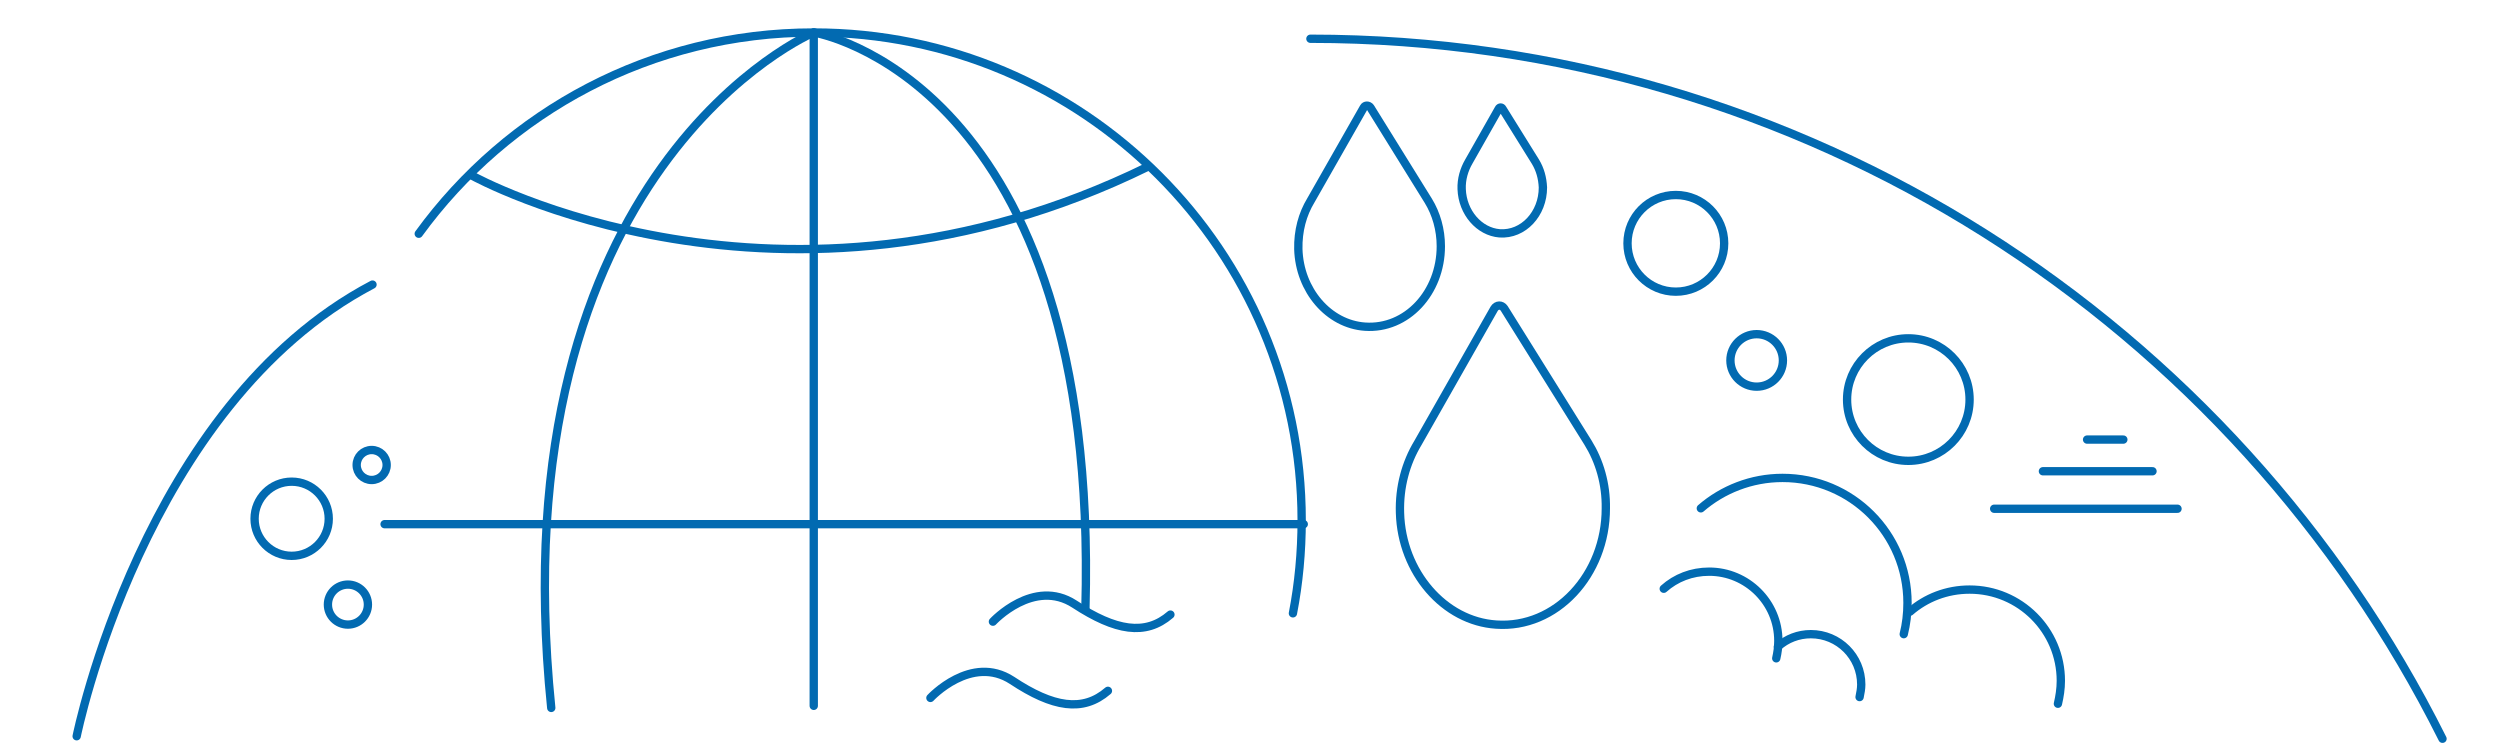 <?xml version="1.0" encoding="UTF-8"?> <!-- Generator: Adobe Illustrator 25.1.0, SVG Export Plug-In . SVG Version: 6.00 Build 0) --> <svg xmlns="http://www.w3.org/2000/svg" xmlns:xlink="http://www.w3.org/1999/xlink" version="1.1" id="Calque_1" x="0px" y="0px" viewBox="0 0 600 180" style="enable-background:new 0 0 600 180;" xml:space="preserve"> <style type="text/css"> .st0{fill:none;stroke:#026AB1;stroke-width:2;stroke-linecap:round;stroke-linejoin:round;stroke-miterlimit:10;} </style> <path class="st0" d="M314.5,9.3c118.9,0,221.9,68.4,271.7,168"></path> <path class="st0" d="M89.4,68.3c-55,28.9-71,108.4-71,108.4"></path> <path class="st0" d="M381.1,106.2L361,74c-0.6-0.9-1.8-0.9-2.4,0.1l-18.3,32.2c-2.9,4.8-4.5,10.6-4.3,16.8 c0.4,14.2,10.6,26,23.1,26.8c14.3,1,26.3-11.9,26.3-27.9C385.5,116.2,383.9,110.7,381.1,106.2z"></path> <path class="st0" d="M342.8,48.2l-13.9-22.4c-0.4-0.6-1.3-0.6-1.6,0l-12.7,22.3c-2,3.3-3.1,7.3-3,11.7c0.3,9.9,7.3,18,16,18.6 c10,0.7,18.2-8.2,18.2-19.3C345.8,55.1,344.7,51.3,342.8,48.2z"></path> <path class="st0" d="M368.5,38.8l-7.9-12.7c-0.2-0.4-0.7-0.4-0.9,0l-7.2,12.7c-1.1,1.9-1.8,4.2-1.7,6.6C351,51,355,55.6,359.9,56 c5.7,0.4,10.4-4.7,10.4-11C370.2,42.7,369.6,40.6,368.5,38.8z"></path> <circle class="st0" cx="402.2" cy="58.4" r="11.6"></circle> <circle class="st0" cx="421.6" cy="86.5" r="6.3"></circle> <circle class="st0" cx="83.5" cy="145.1" r="4.8"></circle> <circle class="st0" cx="70" cy="124.5" r="8.9"></circle> <circle class="st0" cx="458" cy="95.9" r="14.7"></circle> <path class="st0" d="M238.3,149.2c0,0,9.8-10.6,19.6-4.2s17,7.7,23,2.5"></path> <path class="st0" d="M223.3,167.5c0,0,9.8-10.6,19.6-4.2c9.8,6.5,17,7.7,23,2.5"></path> <line class="st0" x1="522.6" y1="122.1" x2="478.6" y2="122.1"></line> <line class="st0" x1="516.6" y1="113.1" x2="490.3" y2="113.1"></line> <line class="st0" x1="509.6" y1="105.5" x2="500.9" y2="105.5"></line> <path class="st0" d="M456.9,152.2c0.6-2.4,0.9-4.9,0.9-7.5c0-16.6-13.4-30-30-30c-7.5,0-14.4,2.8-19.6,7.3"></path> <path class="st0" d="M493.9,168.9c0.4-1.7,0.7-3.6,0.7-5.5c0-12.1-9.8-21.9-21.9-21.9c-5.5,0-10.5,2-14.3,5.3"></path> <path class="st0" d="M426.3,158c0.3-1.3,0.5-2.7,0.5-4.2c0-9.2-7.5-16.6-16.6-16.6c-4.2,0-8,1.5-10.9,4.1"></path> <path class="st0" d="M446.3,167.3c0.2-1,0.4-2,0.4-3c0-6.7-5.4-12.1-12.1-12.1c-3,0-5.8,1.1-7.9,3"></path> <path class="st0" d="M100.5,56.1c21.3-29.3,55.8-48.3,94.8-48.3c64.7,0,117.1,52.4,117.1,117.1c0,7.6-0.7,15.1-2.1,22.3"></path> <line class="st0" x1="92.3" y1="125.8" x2="312.9" y2="125.8"></line> <path class="st0" d="M195.3,169.4V7.8c0,0,68.7,11,65.2,138.3"></path> <path class="st0" d="M195.3,7.8c0,0-76.2,32.1-63,162.1"></path> <path class="st0" d="M113.4,42.2c0,0,74,41,162.1-2.2"></path> <circle class="st0" cx="89.2" cy="111.6" r="3.6"></circle> </svg> 